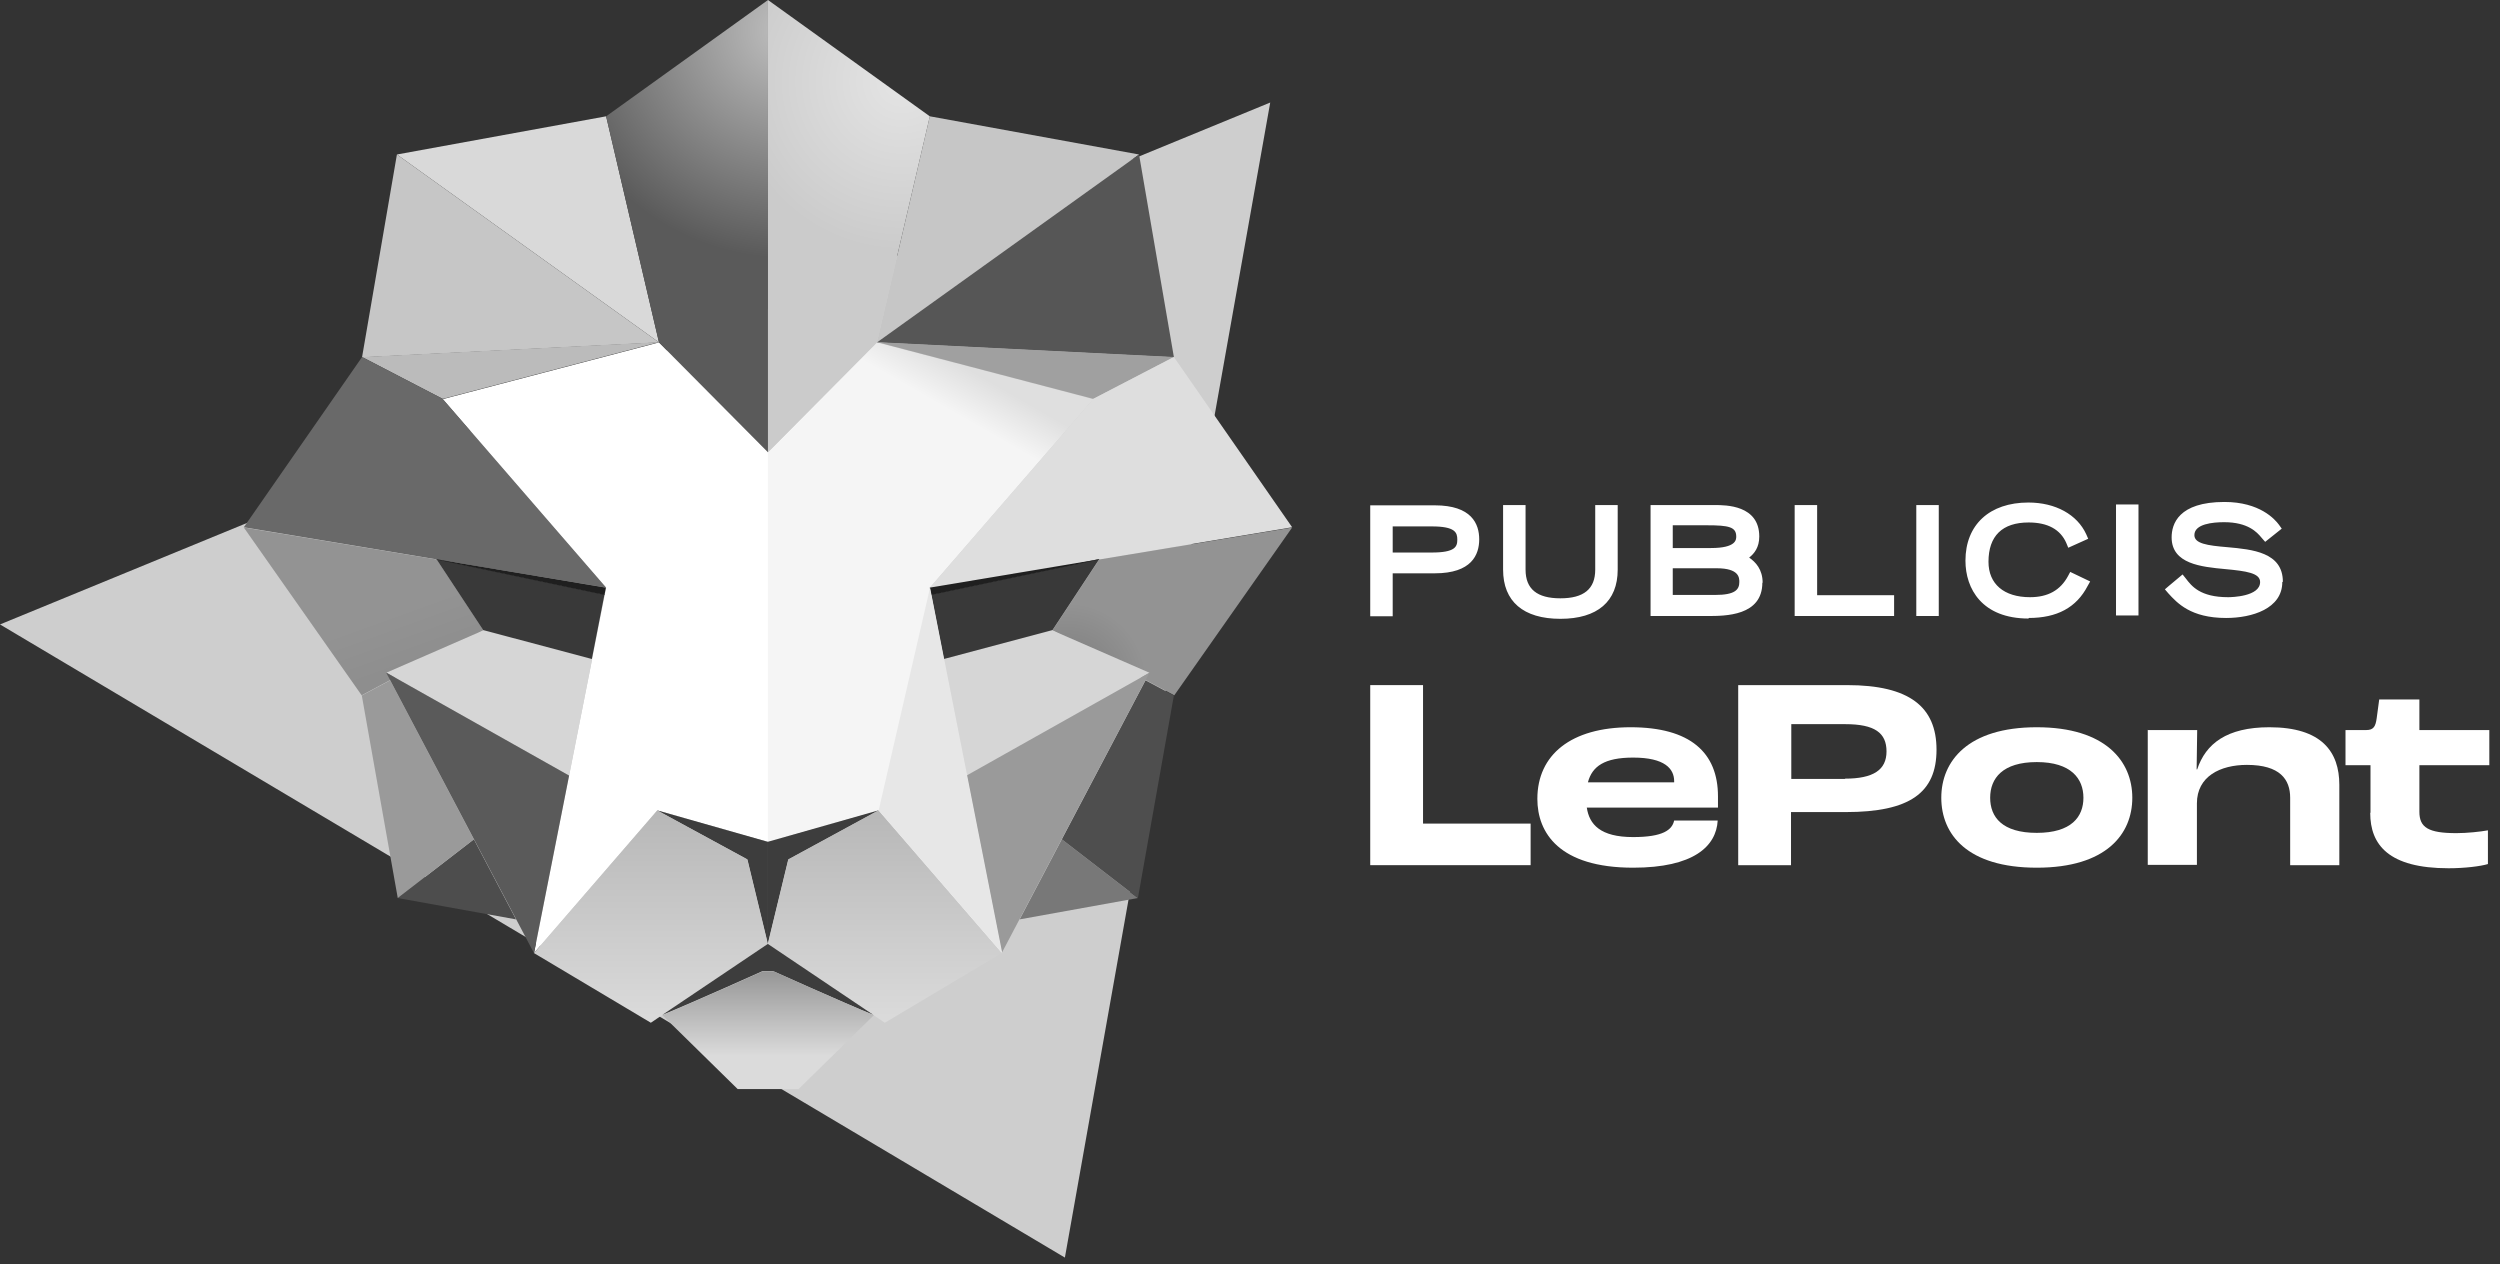 <svg width="89" height="45" viewBox="0 0 89 45" fill="none" xmlns="http://www.w3.org/2000/svg">
<rect x="0" y="0" width="89" height="45" fill="#333333" stroke="none"/>
<g clip-path="url(#clip0_151_327)">
<path d="M0 22.23L37.91 44.77L45.22 3.65L0 22.23Z" fill="#CECECE"/>
<path d="M19.01 33.93L23.4 28.85L27.34 29.97V16.1L23.46 12.19L15.76 14.21L21.58 20.93L19.01 33.94V33.93Z" fill="white"/>
<path d="M21.58 4.14L14.13 5.5L23.46 12.19L21.58 4.15V4.14Z" fill="#D9D9D9"/>
<path d="M12.89 12.71L14.13 5.5L23.46 12.19L12.89 12.72V12.71Z" fill="#C6C6C6"/>
<path d="M12.89 12.71L15.76 14.2L23.46 12.18L12.89 12.71Z" fill="#BBBBBB"/>
<path d="M16.87 29.88L18.37 32.73L14.16 31.97L16.87 29.88Z" fill="#4D4D4D"/>
<path d="M21.58 20.92L15.76 14.2L12.89 12.71L8.68 18.77L21.58 20.92Z" fill="#696969"/>
<path d="M12.88 24.75L17.21 22.44L15.55 19.92L8.68 18.78L12.88 24.76V24.75Z" fill="url(#paint0_linear_151_327)"/>
<path d="M16.87 29.88L13.89 24.22L12.88 24.76L14.16 31.97L16.87 29.88Z" fill="#9A9A9A"/>
<path d="M13.75 23.95L17.21 22.44L21.08 23.47L20.26 27.61L13.76 23.95H13.75Z" fill="#D6D6D6"/>
<path d="M13.75 23.95L19.01 33.93L20.26 27.61L13.76 23.95H13.75Z" fill="#5A5A5A"/>
<path d="M15.54 19.91L17.2 22.43L21.07 23.46L21.52 21.16L15.54 19.9V19.91Z" fill="#393939"/>
<path d="M15.54 19.91L21.57 20.92L21.52 21.18L15.54 19.92V19.91Z" fill="#1F1F1F"/>
<path d="M23.4 28.85L27.34 29.97V33.61L26.61 30.6L23.41 28.86L23.4 28.85Z" fill="#3D3D3D"/>
<path d="M21.58 4.14L27.34 0V16.1L23.46 12.19L21.58 4.15V4.14Z" fill="url(#paint1_radial_151_327)"/>
<path d="M35.67 33.93L31.28 28.85L27.34 29.97V16.1L31.22 12.19L38.92 14.21L33.1 20.93L35.67 33.94V33.93Z" fill="url(#paint2_linear_151_327)"/>
<path d="M33.1 4.14L40.55 5.5L31.22 12.19L33.1 4.15V4.14Z" fill="#C6C6C6"/>
<path d="M41.79 12.71L40.55 5.5L31.22 12.19L41.79 12.72V12.71Z" fill="#565656"/>
<path d="M41.79 12.71L38.92 14.2L31.22 12.18L41.79 12.71Z" fill="#A0A0A0"/>
<path d="M37.8 29.88L36.3 32.73L40.51 31.97L37.8 29.88Z" fill="#787878"/>
<path d="M33.1 20.92L38.92 14.2L41.79 12.71L46 18.77L33.1 20.92Z" fill="#DEDEDE"/>
<path d="M41.8 24.75L37.47 22.44L39.13 19.92L46 18.78L41.8 24.76V24.75Z" fill="url(#paint3_radial_151_327)"/>
<path d="M37.8 29.88L40.78 24.22L41.79 24.76L40.51 31.97L37.8 29.88Z" fill="#4E4E4E"/>
<path d="M40.92 23.95L37.46 22.44L33.59 23.47L34.41 27.61L40.92 23.95Z" fill="#D6D6D6"/>
<path d="M40.92 23.95L35.66 33.93L34.41 27.61L40.92 23.95Z" fill="#9A9A9A"/>
<path d="M39.13 19.91L37.47 22.43L33.6 23.46L33.15 21.16L39.13 19.9V19.91Z" fill="#393939"/>
<path d="M39.13 19.91L33.1 20.92L33.15 21.18L39.13 19.92V19.91Z" fill="#1F1F1F"/>
<path d="M31.27 28.85L27.33 29.97V33.61L28.06 30.6L31.26 28.86L31.27 28.85Z" fill="#3D3D3D"/>
<path d="M26.6 30.59L27.33 33.6L23.17 36.41L19.01 33.93L23.4 28.85L26.6 30.59ZM31.27 28.85L28.07 30.59L27.34 33.6L31.5 36.41L35.66 33.93L31.27 28.85Z" fill="url(#paint4_linear_151_327)"/>
<path d="M33.1 4.14L27.34 0V16.1L31.22 12.19L33.1 4.15V4.14Z" fill="url(#paint5_radial_151_327)"/>
<path d="M27.34 33.6L23.58 36.13C24.77 35.64 27.15 34.57 27.15 34.57H27.52C27.52 34.57 29.9 35.64 31.09 36.13L27.33 33.6H27.34Z" fill="#3D3D3D"/>
<path d="M27.52 34.58H27.15C27.15 34.58 24.77 35.65 23.58 36.14L26.26 38.77H28.43L31.11 36.14C29.92 35.65 27.54 34.58 27.54 34.58H27.52Z" fill="url(#paint6_linear_151_327)"/>
<path d="M35.67 33.93L31.28 28.85L33.11 20.92L35.68 33.93H35.67Z" fill="#E7E7E7"/>
<path d="M52.66 19.2C52.66 18.65 52.39 17.99 51.08 17.99H48.78V21.94H49.58V20.41H51.08C52.39 20.41 52.66 19.75 52.66 19.2ZM49.58 18.74H50.97C51.81 18.74 51.88 18.96 51.88 19.21C51.88 19.46 51.81 19.67 50.97 19.67H49.58V18.74ZM55.55 22.03C54.23 22.03 53.51 21.41 53.51 20.28V17.98H54.31V20.28C54.31 20.97 54.72 21.3 55.55 21.3C56.38 21.3 56.79 20.97 56.79 20.28V17.98H57.59V20.28C57.59 21.41 56.87 22.03 55.55 22.03ZM62.75 20.75C62.75 20.27 62.5 20.01 62.27 19.85C62.45 19.71 62.63 19.49 62.63 19.1C62.63 17.98 61.44 17.98 61.04 17.98H58.76V21.93H60.79C61.42 21.93 62.74 21.93 62.74 20.74M60.76 18.7C61.55 18.7 61.81 18.76 61.81 19.1C61.81 19.21 61.81 19.51 60.91 19.51H59.55V18.7H60.76ZM61.07 21.18H59.55V20.23H61.11C61.92 20.23 61.92 20.57 61.92 20.72C61.92 20.99 61.77 21.18 61.06 21.18M67.43 21.93H63.89V17.98H64.69V21.19H67.43V21.94V21.93ZM69.02 21.93H68.22V17.98H69.02V21.93ZM72.22 22.02C70.56 22.02 69.97 20.96 69.97 19.96C69.97 18.68 70.83 17.89 72.21 17.89C73.18 17.89 73.95 18.32 74.27 19.02L74.34 19.18L73.63 19.5L73.56 19.33C73.35 18.85 72.9 18.6 72.22 18.6C71.28 18.6 70.79 19.08 70.79 20C70.79 20.79 71.34 21.26 72.27 21.26C72.91 21.26 73.35 21.01 73.62 20.51L73.7 20.36L74.41 20.7L74.32 20.86C73.92 21.63 73.23 22 72.22 22M76.13 21.91H75.33V17.96H76.13V21.91ZM81.25 20.72C81.25 21.67 80.17 22 79.25 22C77.99 22 77.51 21.47 77.19 21.12L77.07 20.98L77.21 20.86L77.7 20.45L77.82 20.6C78.02 20.86 78.32 21.26 79.32 21.26C79.44 21.26 80.46 21.24 80.46 20.72C80.46 20.4 79.97 20.33 79.22 20.26C78.37 20.18 77.31 20.08 77.31 19.13C77.31 18.66 77.55 17.87 79.19 17.87C80.45 17.87 80.99 18.49 81.13 18.68L81.23 18.82L80.64 19.29L80.5 19.13C80.35 18.95 80.03 18.59 79.18 18.59C78.78 18.59 78.12 18.65 78.12 19.05C78.12 19.35 78.57 19.42 79.3 19.48C80.18 19.56 81.27 19.66 81.27 20.71" fill="white"/>
<path d="M48.78 24.39H50.66V29.32H54.49V30.8H48.78V24.39Z" fill="white"/>
<path d="M61.15 28.75H56.49C56.58 29.35 56.97 29.8 58.14 29.8C59.21 29.8 59.53 29.54 59.6 29.21H61.15C61.1 30.13 60.29 30.89 58.14 30.89C55.51 30.89 54.73 29.65 54.73 28.44C54.73 26.87 55.93 25.89 58.05 25.89C60.17 25.89 61.16 26.79 61.16 28.35V28.75H61.15ZM59.6 27.81C59.6 27.37 59.27 26.97 58.14 26.97C57.12 26.97 56.68 27.28 56.53 27.85H59.6V27.81Z" fill="white"/>
<path d="M61.88 24.39H65.76C67.97 24.39 68.94 25.16 68.94 26.69C68.94 28.22 67.99 28.91 65.71 28.91H63.76V30.8H61.88V24.39ZM65.68 27.72C66.69 27.72 67.16 27.41 67.16 26.75C67.16 26.09 66.74 25.78 65.69 25.78H63.77V27.73H65.68V27.72Z" fill="white"/>
<path d="M69.11 28.4C69.11 27.1 70.05 25.89 72.51 25.89C74.97 25.89 75.91 27.11 75.91 28.4C75.91 29.69 74.99 30.89 72.51 30.89C70.03 30.89 69.11 29.7 69.11 28.4ZM74.17 28.4C74.17 27.72 73.73 27.13 72.51 27.13C71.29 27.13 70.85 27.71 70.85 28.4C70.85 29.09 71.28 29.65 72.51 29.65C73.74 29.65 74.17 29.08 74.17 28.4Z" fill="white"/>
<path d="M76.47 25.99H78.22L78.2 27.39H78.22C78.52 26.48 79.27 25.89 80.79 25.89C82.66 25.89 83.28 26.77 83.28 27.94V30.8H81.53V28.4C81.53 27.75 81.17 27.23 79.99 27.23C79.04 27.23 78.21 27.64 78.21 28.6V30.79H76.46V25.98L76.47 25.99Z" fill="white"/>
<path d="M84.39 28.93V27.24H83.5V25.99H84.24C84.5 25.99 84.57 25.86 84.61 25.57L84.7 24.9H86.13V25.99H88.62V27.24H86.13V28.9C86.13 29.46 86.45 29.66 87.45 29.66C87.82 29.66 88.3 29.61 88.57 29.56V30.76C88.31 30.84 87.74 30.91 87.17 30.91C85.03 30.91 84.38 30.07 84.38 28.94" fill="white"/>
</g>
<defs>
<linearGradient id="paint0_linear_151_327" x1="14.12" y1="23.88" x2="12.5" y2="19.39" gradientUnits="userSpaceOnUse">
<stop stop-color="#8E8E8E"/>
<stop offset="0.42" stop-color="#939393"/>
</linearGradient>
<radialGradient id="paint1_radial_151_327" cx="0" cy="0" r="1" gradientUnits="userSpaceOnUse" gradientTransform="translate(28.062 1.072) scale(8.43 8.12)">
<stop stop-color="#C0C0C0"/>
<stop offset="1" stop-color="#5A5A5A"/>
</radialGradient>
<linearGradient id="paint2_linear_151_327" x1="28.46" y1="30.32" x2="37.36" y2="14.79" gradientUnits="userSpaceOnUse">
<stop offset="0.91" stop-color="#F5F5F5"/>
<stop offset="1" stop-color="#DFDFDF"/>
</linearGradient>
<radialGradient id="paint3_radial_151_327" cx="0" cy="0" r="1" gradientUnits="userSpaceOnUse" gradientTransform="translate(37.995 24.258) scale(4.55 4.51)">
<stop stop-color="#7A7A7A"/>
<stop offset="0.24" stop-color="#848484"/>
<stop offset="0.62" stop-color="#939393"/>
</radialGradient>
<linearGradient id="paint4_linear_151_327" x1="27.34" y1="36.41" x2="27.34" y2="28.85" gradientUnits="userSpaceOnUse">
<stop stop-color="#DBDBDB"/>
<stop offset="1" stop-color="#B7B7B7"/>
</linearGradient>
<radialGradient id="paint5_radial_151_327" cx="0" cy="0" r="1" gradientUnits="userSpaceOnUse" gradientTransform="translate(32.107 2.901) scale(6.08 6.04)">
<stop stop-color="#E5E5E5"/>
<stop offset="0.05" stop-color="#E3E3E3"/>
<stop offset="1" stop-color="#CBCBCB"/>
</radialGradient>
<linearGradient id="paint6_linear_151_327" x1="27.34" y1="38.76" x2="27.34" y2="34.58" gradientUnits="userSpaceOnUse">
<stop offset="0.28" stop-color="#DBDBDB"/>
<stop offset="1" stop-color="#969696"/>
</linearGradient>
<clipPath id="clip0_151_327">
<rect width="88.63" height="44.77" fill="white"/>
</clipPath>
</defs>
</svg>
